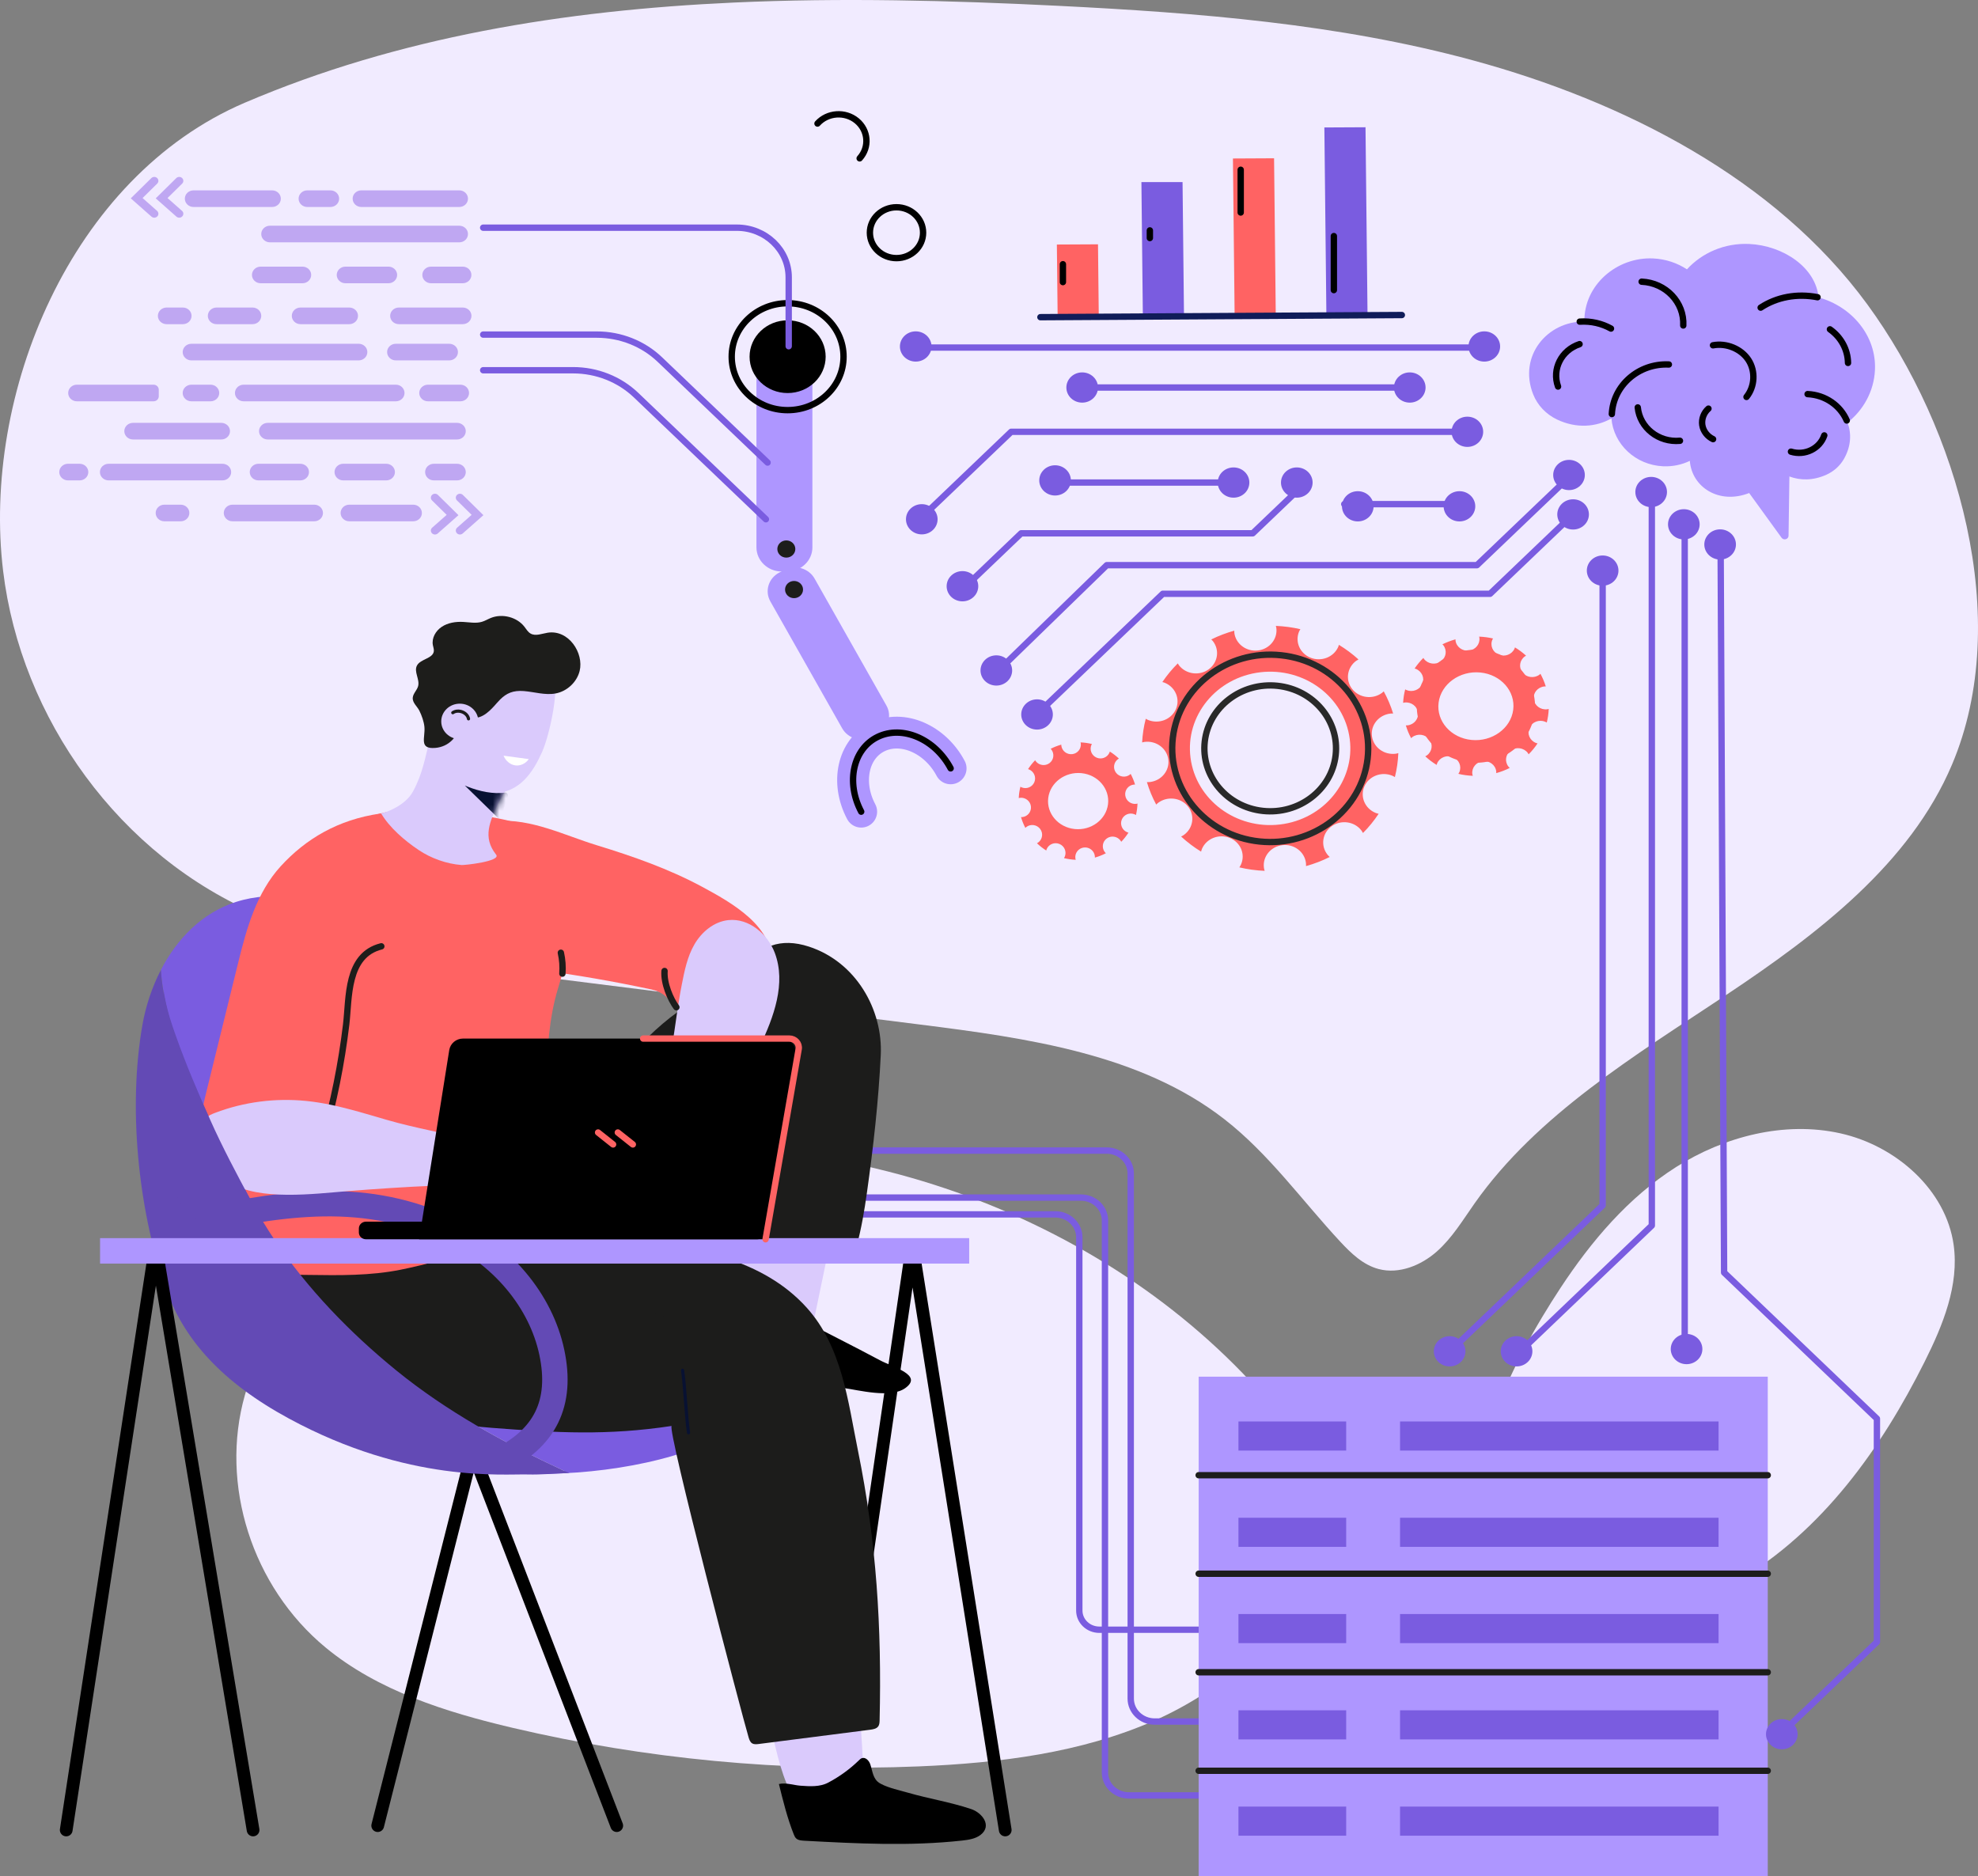 <svg width="311" height="295" viewBox="0 0 311 295" fill="none" xmlns="http://www.w3.org/2000/svg">
<rect x="0" y="0" width="311" height="295" fill="#808080" stroke="none"/>
<path d="M197.858 218.55C171.658 189.529 128.86 175.148 89.429 182.114C78.345 184.072 67.431 187.658 58.19 193.828C48.95 199.999 41.471 208.916 38.511 219.314C34.504 233.392 39.633 249.47 51.176 259.015C59.4 265.815 70.089 269.188 80.648 271.668C101.489 276.563 123.061 278.607 144.501 277.718C157.146 277.194 169.975 275.593 181.471 270.533C192.085 265.86 202.033 257.306 207.374 247.239C212.862 236.896 204.879 226.327 197.858 218.55Z" fill="#F1EBFF"/>
<path d="M245.354 202.495C250.178 195.171 256 188.262 263.545 183.479C271.09 178.695 280.554 176.22 289.37 178.19C298.185 180.16 305.957 187.122 307.167 195.7C308.062 202.048 305.486 208.348 302.594 214.125C295.801 227.698 286.547 240.716 273.148 248.608C262.488 254.887 239.888 261.356 233.79 246.281C228.188 232.428 237.868 213.865 245.354 202.495Z" fill="#F1EBFF"/>
<path d="M115.332 0.403C132.293 -0.374 149.419 0.069 166.294 0.91C188.28 2.006 210.407 3.733 231.583 9.487C255.371 15.951 279.124 28.087 293.589 47.843C307.844 67.312 316.593 97.359 306.911 120.219C300.324 135.771 285.83 146.828 271.426 156.417C257.023 166.006 241.689 175.254 231.874 189.165C230.013 191.802 228.34 194.619 225.896 196.779C223.452 198.938 219.989 200.369 216.78 199.527C214.32 198.882 212.423 197.044 210.728 195.221C204.715 188.753 199.559 181.465 192.546 175.995C179.359 165.711 161.532 163.207 144.658 161.083C125.644 158.69 106.631 156.294 87.616 153.905C72.607 152.018 54.873 149.787 40.978 143.966C18.722 134.641 3.287 112.87 0.493 89.792C-2.861 62.096 11.009 27.907 38.489 16.149C62.634 5.818 88.781 1.617 115.332 0.403Z" fill="#F1EBFF"/>
<path d="M191.04 282.284H177.504C175.422 282.284 173.733 280.67 173.733 278.678V191.894C173.733 189.903 172.045 188.288 169.962 188.288H116.289" stroke="#7A5CE0" stroke-miterlimit="10" stroke-linecap="round" stroke-linejoin="round"/>
<path d="M195.091 270.667H181.555C179.472 270.667 177.784 269.053 177.784 267.061V184.501C177.784 182.51 176.095 180.896 174.012 180.896H120.339" stroke="#7A5CE0" stroke-miterlimit="10" stroke-linecap="round" stroke-linejoin="round"/>
<path d="M190.672 256.232H172.848C171.109 256.232 169.699 254.884 169.699 253.222V194.533C169.699 192.542 168.011 190.928 165.928 190.928H100.087" stroke="#7A5CE0" stroke-miterlimit="10" stroke-linecap="round" stroke-linejoin="round"/>
<path d="M130.025 287.716L143.184 197.51C143.209 197.213 143.659 197.198 143.706 197.492L158.052 287.716" stroke="black" stroke-width="2" stroke-miterlimit="10" stroke-linecap="round" stroke-linejoin="round"/>
<path d="M59.387 287.032L74.291 228.18L96.97 287.032" stroke="black" stroke-width="2" stroke-miterlimit="10" stroke-linecap="round" stroke-linejoin="round"/>
<path d="M26.331 203.295C26.184 202.91 26.027 202.531 25.894 202.139C26.027 202.531 26.174 202.916 26.331 203.295Z" fill="#7A5CE0"/>
<path d="M31.005 171.648C32.734 175.53 34.659 179.325 36.555 183.133C38.564 187.167 40.61 191.133 43.148 194.895C48.375 202.646 54.987 209.506 62.322 215.475C70.226 221.906 79.313 226.881 88.616 231.209C88.692 231.245 88.77 231.278 88.847 231.313C86.916 231.384 84.983 231.395 83.057 231.335C79.203 231.216 75.375 230.76 71.579 230.104C74.954 230.946 78.373 231.576 81.952 231.688C87.819 231.869 93.737 231.46 99.499 230.381C105.216 229.309 110.975 227.574 115.852 224.452C118.061 223.038 120.083 221.307 121.63 219.231C122.462 218.115 123.137 216.913 123.659 215.652C123.624 215.516 123.602 215.377 123.563 215.242C120.745 205.413 111.764 204.132 103.722 199.767C95.238 195.163 87.978 188.488 82.911 180.513C78.21 173.117 75.449 164.828 71.692 156.998C68.186 149.692 63.634 145.924 55.606 143.24C49.65 141.249 43.071 139.884 37.092 141.809C31.761 143.525 27.82 147.609 25.294 152.497C25.718 159.11 28.356 165.7 31.005 171.648Z" fill="#7A5CE0"/>
<path d="M115.579 188.467C115.621 184.62 115.505 181.121 116.547 177.292C117.927 172.222 122.017 169.452 127.118 167.889C128.239 167.546 129.472 167.3 130.576 167.691C131.852 168.142 132.666 169.345 133.162 170.555C134.766 174.471 133.931 178.866 133.074 182.991C131.157 192.227 129.238 201.463 127.321 210.7C127.21 211.232 127.05 211.831 126.55 212.087C126.166 212.284 125.699 212.212 125.273 212.131C120.964 211.31 116.758 209.997 112.773 208.229C114.446 208.972 115.569 189.328 115.579 188.467Z" fill="#DACAFC"/>
<path d="M126.038 243.012C129.228 242.153 130.825 241.881 133.908 240.717C133.913 254.133 135.884 276.756 135.819 280.617C131.859 281.045 128.761 282.442 124.755 282.484C121.614 277.833 120.333 264.67 118.558 259.582C118.147 258.406 116.358 252.532 114.358 245.846C118.279 245.006 122.172 244.053 126.038 243.012Z" fill="#DACAFC"/>
<path d="M118.712 216.096C123.277 217.101 127.962 217.563 132.591 218.215C135.029 218.559 140.014 219.885 142.314 218.256C145.223 216.197 140.458 214.993 138.302 213.841C134.59 211.857 130.824 209.966 127.082 208.036C123.625 206.253 119.186 202.452 115.66 206.129C113.392 208.494 113.133 212.267 112.875 215.3C114.853 215.366 116.769 215.668 118.712 216.096Z" fill="black"/>
<path d="M44.869 200.362C46.98 193.99 56.535 192.53 62.433 192.982C74.706 193.923 87.016 194.21 99.222 195.165C109.165 195.942 119.987 197.998 126.823 205.577C132.411 211.77 133.312 220.294 134.894 228.056C137.823 242.428 138.642 255.904 138.301 270.466C138.293 270.808 138.277 271.175 138.065 271.45C137.787 271.81 137.271 271.897 136.808 271.956C130.972 272.703 125.135 273.45 119.299 274.197C118.953 274.241 118.576 274.279 118.277 274.107C117.95 273.919 117.817 273.535 117.71 273.184C116.799 270.187 104.761 224.321 105.61 224.192C95.532 225.72 87.562 225.277 77.39 224.496C70.202 223.944 62.888 222.757 56.616 219.354C50.554 216.063 42.427 207.734 44.869 200.362Z" fill="#1C1C1B"/>
<path d="M41.943 197.869C42.667 198.908 42.611 199.853 42.973 200.418C44.819 200.394 46.67 200.421 48.517 200.448C53.355 200.519 58.237 200.585 62.997 199.629C67.137 198.797 71.254 197.592 75.242 196.253C81.399 194.185 87.174 192.727 86.721 185.517C86.152 176.225 84.977 164.518 87.72 155.455C88.827 151.797 89.428 149.071 91.086 145.608C91.542 144.656 91.999 143.676 92.064 142.631C92.11 141.885 91.954 141.141 91.766 140.414C88.703 128.522 78.303 128.378 67.269 127.445C65.561 127.301 63.829 127.157 62.139 127.433C60.053 127.775 57.619 128.363 55.805 129.403C46.135 134.949 45.48 144.268 42.569 153.894C41.115 158.703 38.836 163.254 37.377 168.062C34.264 178.327 35.708 188.928 41.943 197.869Z" fill="#FF6363"/>
<path d="M138.534 280.479C139.72 281.113 141.496 281.492 142.768 281.859C146.056 282.805 149.464 283.34 152.707 284.433C154.408 285.007 156.032 287.04 154.182 288.481C153.376 289.109 152.287 289.268 151.254 289.382C143.026 290.291 134.707 289.849 126.437 289.405C125.987 289.381 125.493 289.339 125.173 289.036C124.992 288.863 124.893 288.629 124.801 288.4C123.795 285.881 123.103 283.066 122.468 280.492C123.577 280.233 124.75 280.675 125.864 280.756C127.309 280.861 128.89 280.97 130.207 280.276C131.987 279.338 133.623 278.151 135.047 276.764C135.18 276.635 135.316 276.501 135.491 276.433C136.067 276.21 136.631 276.805 136.826 277.37C137.206 278.469 137.226 279.7 138.314 280.356C138.386 280.398 138.459 280.439 138.534 280.479Z" fill="black"/>
<path d="M115.23 185.916C115.131 184.609 115.236 183.398 116.513 182.938C118.274 182.305 118.869 183.2 119.995 181.456C122.163 178.094 123.703 173.894 125.17 170.21C126.939 165.769 130.273 159.975 130.098 155.204C130.089 154.956 130.067 154.693 129.915 154.493C129.738 154.259 129.427 154.163 129.135 154.09C126.535 153.44 123.803 153.506 121.121 153.671C103.439 154.758 93.567 173.087 85.203 185.64C83.942 187.532 76.594 196.643 74.665 196.497C81.423 197.008 86.626 200.281 92.877 202.087C96.714 203.194 100.934 206.466 104.523 206.935C105.684 207.087 110.417 198.768 111.108 197.678C112.918 194.823 115.473 191.567 115.417 188.104C115.406 187.424 115.285 186.655 115.23 185.916Z" fill="#1C1C1B"/>
<path d="M136.307 187.509C135.907 190.351 135.448 193.089 134.704 195.866C134.64 196.108 134.569 196.359 134.393 196.544C134.112 196.837 133.647 196.88 133.232 196.857C132.355 196.81 131.506 196.566 130.644 196.408C125.276 195.425 116.349 198.876 112.218 194.092C111.388 193.131 111.124 191.843 110.95 190.608C109.688 181.685 112.671 172.966 112.544 164.001C112.476 159.212 114.337 156.323 116.882 152.416C119.324 148.667 122.76 147.394 127.164 148.823C134.585 151.23 138.83 158.747 138.482 165.892C138.131 173.1 137.32 180.33 136.307 187.509Z" fill="#1C1C1B"/>
<path d="M67.234 118.195C67.162 119.06 69.055 121.035 69.633 121.658C70.551 122.646 71.62 123.41 72.91 123.896C76.271 125.164 79.793 125.28 82.427 122.631C83.678 121.374 84.528 119.804 85.24 118.208C86.324 115.776 87.838 109.072 87.151 106.511C86.528 104.187 83.921 106.212 81.549 105.433C79.484 104.754 77.913 104.146 75.704 104.513C73.74 104.84 71.848 105.772 70.614 107.295C70.282 107.707 69.981 108.122 69.705 108.538C69.052 109.864 68.451 111.215 68.016 112.622C67.654 113.795 67.531 114.986 67.335 116.174C67.321 116.849 67.29 117.524 67.234 118.195Z" fill="#DACAFC"/>
<path d="M65.835 133.648C67.788 134.956 70.202 135.821 72.577 136.004C73.034 136.04 78.835 135.421 78.004 134.372C75.827 131.626 77.016 129.179 78.381 126.194C78.59 125.736 80.418 122.917 80.229 122.599C80.176 122.509 80.11 122.425 80.026 122.348C79.588 121.948 78.91 121.959 78.305 121.952C76.04 121.928 73.921 121.245 72.082 119.991C71.207 119.394 70.418 118.691 69.666 117.958C69.236 117.538 68.446 116.078 67.789 116.026C67.727 116.021 67.679 116.052 67.627 116.073C66.855 119.034 66.477 121.624 64.926 124.456C63.725 126.648 60.76 127.733 59.92 127.88C61.246 130.13 63.602 132.151 65.835 133.648Z" fill="#DACAFC"/>
<path d="M72.347 113.745C72.407 113.29 72.465 112.735 72.903 112.547C73.349 112.356 73.83 112.702 74.307 112.804C75.832 113.13 77.238 111.548 78.11 110.544C78.287 110.341 78.461 110.152 78.637 109.979C79.634 108.995 80.661 108.519 82.356 108.651C84.03 108.783 85.707 109.335 87.355 109.028C89.183 108.686 90.708 107.227 91.136 105.494C91.83 102.688 89.421 98.952 86.099 99.479C85.203 99.621 84.233 100.054 83.445 99.622C83.002 99.38 82.752 98.921 82.447 98.529C81.278 97.022 78.986 96.424 77.177 97.154C76.701 97.347 76.259 97.62 75.765 97.766C74.819 98.045 73.802 97.831 72.814 97.78C71.645 97.72 70.423 97.91 69.46 98.547C68.497 99.183 67.851 100.327 68.06 101.429C68.121 101.752 68.253 102.073 68.208 102.4C68.055 103.548 66.144 103.593 65.572 104.614C65.025 105.593 66.025 106.797 65.742 107.874C65.574 108.514 64.969 109.012 64.9 109.67C64.814 110.484 65.596 111.053 65.933 111.732C66.305 112.481 66.655 113.463 66.731 114.286C66.889 115.98 65.816 117.802 68.437 117.59C70.593 117.413 72.083 115.772 72.347 113.745Z" fill="#1D1D1B"/>
<path d="M105.471 157.474C106.505 158.66 107.352 159.881 110.329 159.694C114.109 159.455 117.787 157.62 119.946 154.608C120.546 153.771 121.04 152.839 121.182 151.834C122.041 145.782 114.915 141.86 110.368 139.411C105.155 136.605 99.517 134.632 93.835 132.893C88.794 131.351 83.528 128.672 78.101 129.087C77.96 129.098 77.813 129.123 77.671 129.158C77.73 129.83 77.766 130.503 77.771 131.176C80.251 134.905 81.792 139.327 82.793 143.627C83.441 146.407 84.886 149.614 84.592 152.482C90.594 153.271 96.562 154.304 102.471 155.579C104.01 155.91 104.782 156.684 105.471 157.474Z" fill="#FF6363"/>
<path d="M114.519 144.662C112.22 144.91 110.293 146.557 109.176 148.495C108.06 150.432 107.619 152.649 107.193 154.824C105.977 161.038 105.581 168.244 103.401 174.201C102.048 177.901 96.78 183.007 99.385 187.229C100.149 188.467 101.763 189.167 103.24 188.901C105.856 188.431 107.075 185.629 108.187 183.318C109.62 180.338 111.748 178.046 113.648 175.429C116.023 172.156 117.744 168.142 119.464 164.527C121.67 159.892 123.623 154.609 121.823 149.818C120.72 146.883 117.773 144.321 114.519 144.662Z" fill="#DACAFC"/>
<mask id="mask0_1449_1857" style="mask-type:luminance" maskUnits="userSpaceOnUse" x="53" y="116" width="33" height="34">
<path d="M85.378 139.649C85.399 139.552 85.407 139.453 85.42 139.355C84.748 137.046 81.289 137.084 79.345 136.113C78.952 135.916 78.618 135.671 78.327 135.394C78.289 135.357 78.25 135.321 78.213 135.283C77.603 134.65 77.231 133.846 77.086 132.937C76.495 129.219 78.503 125.866 80.229 122.599C80.175 122.509 80.109 122.425 80.024 122.348C79.587 121.948 78.909 121.959 78.304 121.952C76.04 121.928 73.92 121.245 72.08 119.991C71.205 119.394 70.416 118.691 69.665 117.958C69.235 117.538 68.445 116.078 67.788 116.026C67.725 116.021 67.677 116.052 67.626 116.073C66.853 119.034 66.79 121.803 64.924 124.455C64.219 125.459 63.385 126.351 62.394 127.006C61.875 127.482 61.243 127.83 60.373 127.971C60.153 128.007 59.928 128.024 59.7 128.029C59.608 128.042 59.522 128.065 59.428 128.074C59.318 128.084 59.23 128.058 59.151 128.02C57.749 127.962 56.302 127.645 55.223 128.432C54.715 128.803 54.399 129.363 54.151 129.927C52.323 134.084 53.608 139.498 55.918 143.239C57.678 146.088 60.769 148.724 64.131 149.619C67.332 150.472 70.672 149.752 73.717 148.693C75.052 148.229 76.322 147.768 77.541 147.232C81.208 145.622 84.373 143.827 85.333 139.851C85.348 139.784 85.364 139.717 85.378 139.649Z" fill="white"/>
</mask>
<g mask="url(#mask0_1449_1857)">
<path d="M73.213 123.556C73.3 123.602 73.403 123.642 73.512 123.681C75.421 124.43 77.52 124.891 79.531 124.61C80.034 124.816 79.868 125.209 79.614 125.92C79.259 126.916 78.938 127.925 78.654 128.942C76.798 127.13 74.943 125.316 73.087 123.504C73.129 123.522 73.171 123.54 73.213 123.556Z" fill="#081132"/>
</g>
<path d="M44.144 136.185C40.344 140.339 38.784 145.938 37.493 151.183C35.824 157.962 34.154 164.741 32.484 171.52C32.092 173.111 31.698 174.715 31.65 176.35C31.573 178.973 32.36 182.31 33.003 184.835C33.83 188.077 35.858 187.877 38.879 187.591C43.655 187.137 50.154 185.756 53.379 182.031C54.912 180.261 55.405 177.895 55.846 175.636C56.453 172.53 57.06 169.424 57.668 166.318C60.149 153.626 62.63 140.535 59.822 127.905C53.133 128.856 48.051 131.916 44.144 136.185Z" fill="#FF6363"/>
<path d="M59.955 148.786C54.433 150.161 54.928 156.916 54.427 161.083C53.688 167.237 52.461 173.339 50.757 179.315" stroke="#1D1D1B" stroke-miterlimit="10" stroke-linecap="round" stroke-linejoin="round"/>
<path d="M118.609 163.644C116.497 172.352 111.66 185.577 111.569 194.516" stroke="#081132" stroke-width="0.5" stroke-miterlimit="10" stroke-linecap="round" stroke-linejoin="round"/>
<path d="M79.173 118.812C79.503 119.631 80.23 120.23 81.023 120.337C81.816 120.444 82.648 120.056 83.141 119.348" fill="white"/>
<path d="M28.037 192.625C43.328 189.307 56.288 186.882 70.05 193.072C79.013 197.103 85.061 204.61 86.758 212.6C88.455 220.59 85.726 226.187 78.361 229.707" stroke="#634AB5" stroke-width="4" stroke-miterlimit="10" stroke-linecap="round" stroke-linejoin="round"/>
<path d="M108.252 225.258C107.834 222.229 107.741 218.475 107.323 215.445" stroke="#081132" stroke-width="0.5" stroke-miterlimit="10" stroke-linecap="round" stroke-linejoin="round"/>
<path d="M111.785 197.447C101.941 196.016 95.607 197.27 82.933 197.27" stroke="#081132" stroke-width="0.5" stroke-miterlimit="10" stroke-linecap="round" stroke-linejoin="round"/>
<path d="M69.377 113.421C69.377 114.961 70.683 116.209 72.294 116.209C73.905 116.209 75.21 114.961 75.21 113.421C75.21 111.881 73.904 110.633 72.294 110.633C70.683 110.633 69.377 111.881 69.377 113.421Z" fill="#DACAFC"/>
<path d="M89.531 231.585C89.455 231.549 88.693 231.246 88.617 231.21C79.314 226.882 70.227 221.907 62.323 215.476C54.988 209.507 48.376 202.647 43.148 194.896C40.611 191.133 38.565 187.168 36.556 183.134C34.659 179.325 32.734 175.53 31.006 171.649C28.357 165.701 25.718 159.11 25.295 152.498C23.882 155.23 22.906 158.21 22.387 161.175C20.144 174.01 21.678 189.731 25.894 202.14C26.027 202.532 26.184 202.911 26.331 203.296C29.142 210.681 34.812 217.275 45.423 223.027C64.245 233.229 79.171 231.702 83.025 231.821C84.953 231.879 87.6 231.655 89.531 231.585Z" fill="#634AB5"/>
<path d="M52.074 173.715C55.035 174.334 57.941 175.239 60.847 176.079C65.463 177.414 70.139 178.184 74.827 179.377C76.16 179.716 77.512 180.047 78.891 180.059C81.26 180.081 83.549 179.164 85.919 179.114C89.088 179.048 92.184 180.739 93.906 183.255C96.806 187.492 91.999 186.357 88.974 186.315C86.616 186.282 84.257 186.249 81.898 186.216C72.624 186.087 63.855 186.537 54.552 187.284C49.499 187.69 40.688 188.823 36.192 185.956C34.008 184.563 30.407 177.784 32.412 175.756C32.788 175.377 33.307 175.163 33.815 174.97C38.364 173.239 43.289 172.608 48.176 173.099C49.489 173.231 50.787 173.447 52.074 173.715Z" fill="#DACAFC"/>
<path d="M24.485 172.594C24.641 174.402 24.95 176.211 25.251 177.965C25.636 180.203 26.023 182.444 26.6 184.645C27.105 186.573 27.783 188.516 29.099 190.054C31.261 192.582 35.194 193.563 38.415 192.546C40.952 191.745 40.602 190.882 39.521 188.871C37.279 184.703 34.95 180.341 33.024 176.005C31.072 171.61 29.276 167.45 27.676 162.931C27.339 161.977 27.001 161.023 26.709 160.056C26.275 158.615 25.942 157.145 25.714 155.66C25.917 156.98 25.498 158.657 25.361 159.984C25.206 161.494 25.018 163.002 24.797 164.505C24.401 167.187 24.25 169.877 24.485 172.594Z" fill="#634AB5"/>
<path d="M10.412 287.716L24.206 197.51C24.232 197.213 24.704 197.198 24.753 197.492L39.792 287.716" stroke="black" stroke-width="2" stroke-miterlimit="10" stroke-linecap="round" stroke-linejoin="round"/>
<path d="M152.385 194.664H15.733V198.668H152.385V194.664Z" fill="#AE96FF"/>
<path d="M73.664 113.018C73.49 112.013 72.051 111.452 71.191 112.053" stroke="#1C1C1B" stroke-width="0.5" stroke-miterlimit="10" stroke-linecap="round" stroke-linejoin="round"/>
<path d="M119.052 194.844H57.546C56.927 194.844 56.425 194.366 56.425 193.777V193.14C56.425 192.551 56.927 192.073 57.546 192.073H119.052C119.671 192.073 120.173 192.551 120.173 193.14V193.777C120.173 194.367 119.671 194.844 119.052 194.844Z" fill="black"/>
<path d="M120.372 194.844H65.897L70.637 165.092C70.802 164.059 71.724 163.288 72.796 163.288H122.954C124.248 163.288 125.223 164.397 125.024 165.645L120.372 194.844Z" fill="black"/>
<path d="M97.14 178.055L99.503 179.933" stroke="#FF6363" stroke-miterlimit="10" stroke-linecap="round" stroke-linejoin="round"/>
<path d="M94.035 178.055L96.397 179.933" stroke="#FF6363" stroke-miterlimit="10" stroke-linecap="round" stroke-linejoin="round"/>
<path d="M104.486 152.662C104.338 154.608 105.425 157.127 106.346 158.36" stroke="#1D1D1B" stroke-miterlimit="10" stroke-linecap="round" stroke-linejoin="round"/>
<path d="M228.846 100.519C228.127 100.719 227.439 100.982 226.791 101.302C226.837 101.348 226.885 101.389 226.926 101.441C227.556 102.238 227.39 103.371 226.556 103.973C225.723 104.574 224.537 104.416 223.908 103.619C223.864 103.563 223.832 103.502 223.795 103.442C223.281 103.954 222.82 104.512 222.418 105.108C222.486 105.128 222.554 105.141 222.62 105.168C223.582 105.557 224.031 106.618 223.625 107.537C223.217 108.457 222.108 108.886 221.147 108.498C221.071 108.467 221.005 108.426 220.937 108.387C220.758 109.072 220.648 109.781 220.612 110.505C220.689 110.486 220.763 110.464 220.843 110.454C221.88 110.332 222.823 111.035 222.952 112.026C223.08 113.017 222.344 113.92 221.308 114.042C221.217 114.053 221.128 114.05 221.039 114.048C221.248 114.751 221.528 115.423 221.87 116.057C221.932 115.997 221.994 115.935 222.067 115.883C222.9 115.281 224.086 115.439 224.715 116.236C225.345 117.032 225.179 118.166 224.345 118.768C224.266 118.825 224.181 118.869 224.096 118.913C224.643 119.417 225.24 119.87 225.88 120.262C225.903 120.174 225.927 120.085 225.965 119.999C226.373 119.079 227.482 118.65 228.443 119.039C229.405 119.428 229.854 120.488 229.448 121.408C229.406 121.501 229.353 121.585 229.299 121.667C230.031 121.841 230.788 121.946 231.561 121.978C231.534 121.887 231.507 121.795 231.495 121.699C231.367 120.708 232.103 119.806 233.139 119.683C234.175 119.56 235.119 120.264 235.248 121.255C235.261 121.356 235.259 121.455 235.255 121.553C235.998 121.348 236.707 121.073 237.375 120.738C237.304 120.672 237.234 120.606 237.173 120.528C236.543 119.732 236.709 118.598 237.542 117.997C238.375 117.395 239.561 117.553 240.191 118.35C240.253 118.428 240.3 118.511 240.347 118.595C240.871 118.069 241.34 117.495 241.746 116.881C241.656 116.858 241.566 116.837 241.478 116.802C240.516 116.412 240.067 115.352 240.474 114.432C240.881 113.513 241.99 113.084 242.952 113.472C243.039 113.508 243.118 113.554 243.197 113.601C243.372 112.908 243.476 112.193 243.506 111.462C243.424 111.482 243.343 111.506 243.256 111.516C242.22 111.638 241.276 110.935 241.148 109.944C241.02 108.953 241.756 108.05 242.792 107.928C242.876 107.918 242.959 107.921 243.042 107.922C242.827 107.227 242.545 106.564 242.2 105.938C242.145 105.989 242.095 106.042 242.032 106.087C241.199 106.689 240.013 106.531 239.384 105.734C238.754 104.938 238.92 103.804 239.753 103.202C239.814 103.158 239.881 103.126 239.945 103.09C239.407 102.602 238.82 102.164 238.194 101.784C238.174 101.847 238.161 101.91 238.133 101.972C237.726 102.891 236.616 103.321 235.655 102.931C234.693 102.543 234.244 101.482 234.65 100.562C234.678 100.499 234.717 100.445 234.751 100.386C234.042 100.222 233.309 100.122 232.561 100.091C232.575 100.151 232.595 100.208 232.603 100.271C232.731 101.261 231.995 102.163 230.959 102.287C229.923 102.409 228.979 101.705 228.851 100.715C228.842 100.65 228.847 100.585 228.846 100.519ZM231.102 103.726C235.325 103.226 239.173 106.095 239.695 110.132C240.218 114.17 237.218 117.848 232.995 118.347C228.772 118.847 224.925 115.979 224.402 111.942C223.879 107.904 226.879 104.226 231.102 103.726Z" fill="#FF6363"/>
<path d="M231.021 119.867C236.114 120.413 240.722 116.894 241.293 112.025C241.864 107.155 238.184 102.75 233.091 102.204C227.997 101.659 223.389 105.176 222.819 110.046C222.247 114.916 225.928 119.322 231.021 119.867ZM226.191 110.47C226.569 107.546 229.508 105.421 232.742 105.733C235.976 106.045 238.3 108.678 237.921 111.602C237.542 114.526 234.604 116.651 231.37 116.339C228.136 116.026 225.812 113.393 226.191 110.47Z" fill="#FF6363"/>
<path d="M166.867 117.072C166.281 117.239 165.721 117.459 165.193 117.728C165.23 117.767 165.27 117.802 165.303 117.846C165.819 118.52 165.687 119.476 165.009 119.981C164.331 120.487 163.363 120.35 162.848 119.677C162.812 119.629 162.785 119.578 162.756 119.527C162.338 119.958 161.963 120.427 161.637 120.929C161.692 120.945 161.748 120.957 161.802 120.98C162.587 121.311 162.956 122.207 162.627 122.982C162.298 123.757 161.394 124.116 160.608 123.786C160.546 123.76 160.492 123.725 160.436 123.692C160.292 124.271 160.204 124.868 160.176 125.478C160.238 125.462 160.299 125.443 160.364 125.436C161.209 125.335 161.981 125.931 162.088 126.767C162.195 127.603 161.598 128.363 160.753 128.464C160.678 128.473 160.606 128.47 160.534 128.468C160.706 129.063 160.937 129.63 161.217 130.165C161.267 130.114 161.317 130.063 161.377 130.018C162.055 129.512 163.023 129.649 163.538 130.322C164.053 130.996 163.921 131.952 163.243 132.457C163.178 132.505 163.109 132.542 163.04 132.579C163.488 133.006 163.976 133.389 164.499 133.721C164.518 133.647 164.537 133.572 164.567 133.5C164.897 132.725 165.801 132.365 166.586 132.696C167.371 133.026 167.74 133.922 167.411 134.697C167.378 134.775 167.334 134.847 167.29 134.916C167.888 135.064 168.505 135.155 169.136 135.183C169.113 135.106 169.092 135.029 169.081 134.947C168.973 134.111 169.572 133.351 170.417 133.25C171.262 133.149 172.034 133.745 172.141 134.582C172.152 134.667 172.15 134.751 172.148 134.834C172.753 134.662 173.331 134.432 173.875 134.151C173.817 134.096 173.759 134.039 173.709 133.973C173.194 133.3 173.326 132.344 174.004 131.838C174.682 131.333 175.65 131.469 176.165 132.142C176.216 132.208 176.255 132.279 176.293 132.35C176.72 131.907 177.1 131.424 177.43 130.907C177.356 130.888 177.283 130.87 177.211 130.839C176.425 130.508 176.056 129.612 176.386 128.838C176.715 128.063 177.619 127.703 178.405 128.033C178.476 128.064 178.541 128.103 178.605 128.143C178.745 127.559 178.829 126.955 178.851 126.338C178.784 126.355 178.719 126.375 178.648 126.383C177.803 126.485 177.031 125.888 176.924 125.052C176.817 124.215 177.415 123.456 178.26 123.355C178.329 123.346 178.396 123.35 178.464 123.35C178.287 122.764 178.055 122.204 177.773 121.675C177.728 121.718 177.686 121.762 177.636 121.8C176.958 122.306 175.99 122.169 175.475 121.496C174.959 120.822 175.092 119.866 175.77 119.361C175.82 119.324 175.873 119.297 175.926 119.267C175.486 118.854 175.006 118.483 174.494 118.161C174.478 118.214 174.467 118.267 174.445 118.319C174.115 119.094 173.211 119.453 172.426 119.123C171.641 118.792 171.272 117.897 171.601 117.122C171.624 117.069 171.656 117.023 171.683 116.974C171.103 116.833 170.506 116.748 169.895 116.72C169.907 116.77 169.924 116.819 169.931 116.871C170.038 117.708 169.44 118.467 168.595 118.568C167.75 118.669 166.978 118.073 166.871 117.237C166.864 117.183 166.868 117.128 166.867 117.072ZM168.716 119.784C172.159 119.372 175.304 121.801 175.742 125.209C176.178 128.617 173.742 131.713 170.298 132.124C166.855 132.536 163.71 130.107 163.273 126.699C162.836 123.292 165.273 120.195 168.716 119.784Z" fill="#FF6363"/>
<path d="M168.791 132.501C172.445 132.916 175.74 130.316 176.139 126.705C176.537 123.095 173.888 119.819 170.235 119.404C166.581 118.989 163.285 121.588 162.887 125.199C162.489 128.809 165.137 132.085 168.791 132.501ZM164.813 125.469C165.109 123.047 167.457 121.293 170.049 121.559C172.641 121.826 174.509 124.012 174.213 126.435C173.917 128.857 171.569 130.611 168.977 130.344C166.385 130.079 164.517 127.891 164.813 125.469Z" fill="#FF6363"/>
<path d="M194.065 99.156C192.8 99.507 191.59 99.97 190.449 100.535C190.529 100.616 190.615 100.69 190.687 100.78C191.795 102.183 191.504 104.177 190.037 105.236C188.571 106.294 186.484 106.016 185.378 104.614C185.3 104.515 185.245 104.408 185.18 104.303C184.276 105.204 183.464 106.185 182.757 107.234C182.876 107.268 182.996 107.292 183.112 107.34C184.804 108.024 185.596 109.891 184.879 111.509C184.163 113.126 182.211 113.883 180.519 113.198C180.386 113.144 180.27 113.071 180.148 113.004C179.834 114.21 179.64 115.456 179.577 116.729C179.711 116.696 179.842 116.658 179.983 116.641C181.807 116.425 183.468 117.663 183.693 119.407C183.919 121.15 182.623 122.738 180.8 122.954C180.64 122.973 180.484 122.967 180.327 122.964C180.696 124.202 181.188 125.384 181.79 126.499C181.9 126.392 182.008 126.285 182.136 126.192C183.602 125.133 185.689 125.411 186.796 126.813C187.903 128.215 187.612 130.21 186.146 131.269C186.006 131.369 185.857 131.447 185.707 131.523C186.67 132.41 187.721 133.207 188.846 133.896C188.887 133.741 188.929 133.585 188.996 133.433C189.712 131.816 191.665 131.059 193.357 131.745C195.049 132.429 195.84 134.296 195.124 135.914C195.051 136.077 194.959 136.226 194.862 136.371C196.151 136.677 197.482 136.863 198.843 136.917C198.794 136.757 198.748 136.596 198.726 136.426C198.5 134.683 199.795 133.095 201.619 132.88C203.443 132.664 205.104 133.902 205.329 135.645C205.352 135.824 205.349 135.998 205.342 136.171C206.651 135.809 207.898 135.326 209.073 134.736C208.948 134.621 208.824 134.504 208.716 134.368C207.609 132.966 207.9 130.971 209.366 129.913C210.832 128.854 212.919 129.132 214.026 130.534C214.134 130.672 214.218 130.819 214.301 130.966C215.223 130.041 216.048 129.029 216.763 127.948C216.605 127.909 216.446 127.871 216.291 127.808C214.599 127.124 213.808 125.257 214.524 123.639C215.24 122.022 217.192 121.265 218.884 121.95C219.039 122.012 219.177 122.095 219.316 122.176C219.623 120.957 219.808 119.697 219.859 118.411C219.715 118.448 219.573 118.489 219.42 118.507C217.597 118.723 215.936 117.484 215.71 115.741C215.484 113.998 216.78 112.41 218.603 112.193C218.752 112.176 218.897 112.182 219.043 112.184C218.666 110.961 218.168 109.794 217.563 108.694C217.467 108.782 217.377 108.876 217.267 108.955C215.801 110.014 213.715 109.735 212.607 108.333C211.5 106.931 211.791 104.937 213.257 103.878C213.365 103.801 213.482 103.745 213.595 103.682C212.648 102.822 211.615 102.052 210.513 101.383C210.478 101.494 210.454 101.605 210.406 101.713C209.69 103.331 207.738 104.087 206.045 103.402C204.354 102.717 203.562 100.851 204.279 99.233C204.328 99.123 204.395 99.026 204.456 98.923C203.206 98.634 201.918 98.459 200.602 98.404C200.627 98.51 200.663 98.611 200.677 98.72C200.903 100.464 199.608 102.052 197.784 102.268C195.96 102.484 194.299 101.245 194.073 99.502C194.059 99.385 194.068 99.271 194.065 99.156ZM198.152 105.697C205.065 104.879 211.362 109.573 212.217 116.181C213.073 122.79 208.163 128.811 201.251 129.629C194.338 130.447 188.041 125.753 187.185 119.144C186.329 112.535 191.24 106.515 198.152 105.697Z" fill="#FF6363"/>
<path d="M197.998 132.298C206.441 133.203 214.078 127.37 215.024 119.299C215.969 111.228 209.871 103.926 201.428 103.022C192.986 102.118 185.347 107.949 184.402 116.02C183.456 124.091 189.555 131.394 197.998 132.298ZM189.428 116.558C190.063 111.136 195.194 107.219 200.866 107.826C206.538 108.434 210.635 113.339 210 118.762C209.364 124.184 204.233 128.102 198.561 127.494C192.889 126.887 188.792 121.98 189.428 116.558Z" stroke="#292929" stroke-miterlimit="10" stroke-linecap="round" stroke-linejoin="round"/>
<path d="M128.534 19.423C130.115 17.673 132.881 17.479 134.712 18.991C136.542 20.503 136.745 23.147 135.164 24.897" stroke="black" stroke-miterlimit="10" stroke-linecap="round" stroke-linejoin="round"/>
<path d="M140.954 40.583C143.264 40.583 145.137 38.793 145.137 36.584C145.137 34.376 143.264 32.586 140.954 32.586C138.644 32.586 136.772 34.376 136.772 36.584C136.772 38.793 138.644 40.583 140.954 40.583Z" stroke="black" stroke-miterlimit="10" stroke-linecap="round" stroke-linejoin="round"/>
<path d="M249.114 50.559C249.025 44.812 254.222 40.371 259.916 40.632C261.896 40.722 263.713 41.35 265.237 42.346C267.609 39.754 271.149 38.181 275.027 38.358C280.349 38.602 285.499 42.042 285.929 46.761C291.14 48.183 295.067 52.8 294.797 58.199C294.63 61.534 292.982 64.466 290.49 66.442C291.121 68.154 291.06 70.166 289.912 72.171C289.296 73.245 288.324 74.115 287.165 74.637C285.042 75.593 283.038 75.545 281.348 74.914L281.213 84.231C281.205 84.79 280.452 85.01 280.118 84.55L275.021 77.516C270.27 79.375 266.007 76.587 265.69 72.461C264.427 73.062 262.997 73.378 261.488 73.31C257.132 73.111 253.699 69.832 253.364 65.781C250.983 67.137 247.876 67.424 244.791 65.947C243.081 65.129 241.738 63.711 241.061 62.001C238.673 55.964 243.303 50.475 249.114 50.559Z" fill="#AE96FF"/>
<path d="M284.205 61.963C287.015 62.092 289.359 63.781 290.364 66.113" stroke="black" stroke-miterlimit="10" stroke-linecap="round" stroke-linejoin="round"/>
<path d="M253.429 65.098C253.654 60.579 257.669 57.091 262.396 57.306" stroke="black" stroke-miterlimit="10" stroke-linecap="round" stroke-linejoin="round"/>
<path d="M248.383 50.568C250.19 50.453 251.875 50.867 253.295 51.658" stroke="black" stroke-miterlimit="10" stroke-linecap="round" stroke-linejoin="round"/>
<path d="M258.114 44.288C261.911 44.462 264.841 47.545 264.66 51.174" stroke="black" stroke-miterlimit="10" stroke-linecap="round" stroke-linejoin="round"/>
<path d="M264.141 69.301C260.793 69.605 257.821 67.256 257.503 64.054" stroke="black" stroke-miterlimit="10" stroke-linecap="round" stroke-linejoin="round"/>
<path d="M244.972 60.774C243.98 58.04 245.494 55.055 248.355 54.106" stroke="black" stroke-miterlimit="10" stroke-linecap="round" stroke-linejoin="round"/>
<path d="M286.832 68.455C286.123 70.544 283.778 71.689 281.592 71.012" stroke="black" stroke-miterlimit="10" stroke-linecap="round" stroke-linejoin="round"/>
<path d="M276.826 48.368C279.351 46.707 282.529 46.1 285.77 46.73" stroke="black" stroke-miterlimit="10" stroke-linecap="round" stroke-linejoin="round"/>
<path d="M287.718 51.777C289.413 52.977 290.524 54.891 290.562 57.062" stroke="black" stroke-miterlimit="10" stroke-linecap="round" stroke-linejoin="round"/>
<path d="M269.332 54.29C271.446 53.885 273.774 54.849 274.912 56.602C276.049 58.354 275.92 60.777 274.601 62.409" stroke="black" stroke-miterlimit="10" stroke-linecap="round" stroke-linejoin="round"/>
<path d="M268.62 64.244C267.883 64.885 267.507 65.886 267.649 66.829C267.792 67.773 268.45 68.63 269.348 69.045" stroke="black" stroke-miterlimit="10" stroke-linecap="round" stroke-linejoin="round"/>
<path d="M214.698 20.007L215.016 49.52L208.548 49.554L208.23 20.04L214.698 20.007Z" fill="#7A5CE0"/>
<path d="M200.322 24.886L200.588 49.594L194.12 49.628L193.854 24.919L200.322 24.886Z" fill="#FF6363"/>
<path d="M179.464 28.631L179.691 49.702L186.159 49.668L185.932 28.631H179.464Z" fill="#7A5CE0"/>
<path d="M172.638 38.413L172.76 49.738L166.292 49.771L166.17 38.446L172.638 38.413Z" fill="#FF6363"/>
<path d="M220.411 49.53L163.582 49.867" stroke="#101C59" stroke-miterlimit="10" stroke-linecap="round" stroke-linejoin="round"/>
<path d="M195.075 26.688V33.412" stroke="black" stroke-miterlimit="10" stroke-linecap="round" stroke-linejoin="round"/>
<path d="M209.722 37.117V45.611" stroke="black" stroke-miterlimit="10" stroke-linecap="round" stroke-linejoin="round"/>
<path d="M167.12 41.542V44.352" stroke="black" stroke-miterlimit="10" stroke-linecap="round" stroke-linejoin="round"/>
<path d="M180.792 36.223C180.792 36.624 180.792 37.025 180.792 37.427" stroke="black" stroke-miterlimit="10" stroke-linecap="round" stroke-linejoin="round"/>
<path d="M88.424 153.079C88.507 151.98 88.425 150.87 88.183 149.793" stroke="#1D1D1B" stroke-miterlimit="10" stroke-linecap="round" stroke-linejoin="round"/>
<path d="M246.874 74.85L232.222 88.858H174.018L155.942 106.431" stroke="#7A5CE0" stroke-miterlimit="10" stroke-linecap="round" stroke-linejoin="round"/>
<path d="M247.338 80.877L234.284 93.357H182.829L162.904 112.406" stroke="#7A5CE0" stroke-miterlimit="10" stroke-linecap="round" stroke-linejoin="round"/>
<path d="M233.376 54.644H143.979" stroke="#7A5CE0" stroke-miterlimit="10" stroke-linecap="round" stroke-linejoin="round"/>
<path d="M230.712 67.888H158.992L143.881 82.334" stroke="#7A5CE0" stroke-miterlimit="10" stroke-linecap="round" stroke-linejoin="round"/>
<path d="M204.961 76.208L196.968 83.848H160.561L150.349 93.612" stroke="#7A5CE0" stroke-miterlimit="10" stroke-linecap="round" stroke-linejoin="round"/>
<path d="M164.468 75.868H193.949" stroke="#7A5CE0" stroke-miterlimit="10" stroke-linecap="round" stroke-linejoin="round"/>
<path d="M221.655 60.927H170.151" stroke="#7A5CE0" stroke-miterlimit="10" stroke-linecap="round" stroke-linejoin="round"/>
<path d="M211.354 79.264H230.18" stroke="#7A5CE0" stroke-miterlimit="10" stroke-linecap="round" stroke-linejoin="round"/>
<path d="M235.863 54.474C235.863 55.787 234.749 56.851 233.376 56.851C232.002 56.851 230.889 55.787 230.889 54.474C230.889 53.162 232.002 52.098 233.376 52.098C234.749 52.098 235.863 53.162 235.863 54.474Z" fill="#7A5CE0"/>
<path d="M146.466 54.474C146.466 55.787 145.353 56.851 143.979 56.851C142.606 56.851 141.493 55.787 141.493 54.474C141.493 53.162 142.606 52.098 143.979 52.098C145.353 52.098 146.466 53.162 146.466 54.474Z" fill="#7A5CE0"/>
<path d="M229.47 81.98C230.843 81.98 231.956 80.916 231.956 79.603C231.956 78.291 230.843 77.227 229.47 77.227C228.096 77.227 226.983 78.291 226.983 79.603C226.983 80.916 228.096 81.98 229.47 81.98Z" fill="#7A5CE0"/>
<path d="M193.949 78.245C195.323 78.245 196.436 77.181 196.436 75.868C196.436 74.555 195.323 73.491 193.949 73.491C192.576 73.491 191.462 74.555 191.462 75.868C191.462 77.181 192.576 78.245 193.949 78.245Z" fill="#7A5CE0"/>
<path d="M206.381 75.868C206.381 77.181 205.268 78.245 203.894 78.245C202.521 78.245 201.408 77.181 201.408 75.868C201.408 74.555 202.521 73.491 203.894 73.491C205.268 73.491 206.381 74.555 206.381 75.868Z" fill="#7A5CE0"/>
<path d="M165.889 77.906C167.262 77.906 168.375 76.842 168.375 75.529C168.375 74.216 167.262 73.152 165.889 73.152C164.515 73.152 163.402 74.216 163.402 75.529C163.402 76.842 164.515 77.906 165.889 77.906Z" fill="#7A5CE0"/>
<path d="M159.14 105.412C159.14 106.725 158.026 107.789 156.653 107.789C155.279 107.789 154.166 106.725 154.166 105.412C154.166 104.099 155.279 103.035 156.653 103.035C158.026 103.034 159.14 104.099 159.14 105.412Z" fill="#7A5CE0"/>
<path d="M163.054 114.707C164.427 114.707 165.54 113.643 165.54 112.33C165.54 111.017 164.427 109.953 163.054 109.953C161.681 109.953 160.568 111.017 160.568 112.33C160.568 113.643 161.681 114.707 163.054 114.707Z" fill="#7A5CE0"/>
<path d="M151.326 94.546C152.699 94.546 153.812 93.482 153.812 92.169C153.812 90.856 152.699 89.792 151.326 89.792C149.952 89.792 148.839 90.856 148.839 92.169C148.839 93.482 149.952 94.546 151.326 94.546Z" fill="#7A5CE0"/>
<path d="M213.485 81.98C214.858 81.98 215.972 80.916 215.972 79.603C215.972 78.291 214.858 77.227 213.485 77.227C212.111 77.227 210.998 78.291 210.998 79.603C210.998 80.916 212.111 81.98 213.485 81.98Z" fill="#7A5CE0"/>
<path d="M233.199 67.888C233.199 69.2 232.086 70.264 230.712 70.264C229.339 70.264 228.226 69.2 228.226 67.888C228.226 66.575 229.339 65.511 230.712 65.511C232.086 65.511 233.199 66.575 233.199 67.888Z" fill="#7A5CE0"/>
<path d="M249.824 80.877C249.824 82.189 248.71 83.254 247.337 83.254C245.964 83.254 244.85 82.189 244.85 80.877C244.85 79.564 245.963 78.5 247.337 78.5C248.71 78.5 249.824 79.564 249.824 80.877Z" fill="#7A5CE0"/>
<path d="M249.182 74.68C249.182 75.992 248.069 77.056 246.696 77.056C245.323 77.056 244.209 75.992 244.209 74.68C244.209 73.367 245.322 72.303 246.696 72.303C248.069 72.302 249.182 73.366 249.182 74.68Z" fill="#7A5CE0"/>
<path d="M221.655 63.303C223.028 63.303 224.141 62.238 224.141 60.926C224.141 59.613 223.028 58.549 221.655 58.549C220.281 58.549 219.168 59.613 219.168 60.926C219.168 62.238 220.281 63.303 221.655 63.303Z" fill="#7A5CE0"/>
<path d="M170.15 63.303C171.524 63.303 172.637 62.238 172.637 60.926C172.637 59.613 171.524 58.549 170.15 58.549C168.777 58.549 167.664 59.613 167.664 60.926C167.664 62.238 168.777 63.303 170.15 63.303Z" fill="#7A5CE0"/>
<path d="M144.932 84.018C146.305 84.018 147.418 82.954 147.418 81.641C147.418 80.329 146.305 79.265 144.932 79.265C143.558 79.265 142.445 80.329 142.445 81.641C142.445 82.954 143.558 84.018 144.932 84.018Z" fill="#7A5CE0"/>
<path d="M28.724 55.355C28.724 56.077 29.336 56.662 30.091 56.662H56.392C57.148 56.662 57.759 56.077 57.759 55.355C57.759 54.633 57.148 54.048 56.392 54.048H30.091C29.336 54.048 28.724 54.633 28.724 55.355Z" fill="#BFA7F2"/>
<path d="M70.636 54.048H62.231C61.475 54.048 60.864 54.633 60.864 55.355C60.864 56.077 61.475 56.662 62.231 56.662H70.636C71.392 56.662 72.003 56.077 72.003 55.355C72.003 54.633 71.391 54.048 70.636 54.048Z" fill="#BFA7F2"/>
<path d="M62.235 60.481H38.308C37.553 60.481 36.941 61.067 36.941 61.788C36.941 62.51 37.553 63.095 38.308 63.095H62.236C62.991 63.095 63.603 62.51 63.603 61.788C63.602 61.066 62.991 60.481 62.235 60.481Z" fill="#BFA7F2"/>
<path d="M65.919 61.788C65.919 62.51 66.531 63.095 67.286 63.095H72.381C73.136 63.095 73.748 62.51 73.748 61.788C73.748 61.067 73.136 60.481 72.381 60.481H67.286C66.531 60.482 65.919 61.067 65.919 61.788Z" fill="#BFA7F2"/>
<path d="M33.103 60.481H30.091C29.336 60.481 28.724 61.067 28.724 61.788C28.724 62.51 29.336 63.095 30.091 63.095H33.103C33.858 63.095 34.47 62.51 34.47 61.788C34.469 61.066 33.857 60.481 33.103 60.481Z" fill="#BFA7F2"/>
<path d="M24.142 60.481H12.087C11.332 60.481 10.72 61.067 10.72 61.788C10.72 62.51 11.332 63.095 12.087 63.095H24.142C24.596 63.095 24.964 62.744 24.964 62.309V61.267C24.963 60.833 24.596 60.481 24.142 60.481Z" fill="#BFA7F2"/>
<path d="M40.728 67.789C40.728 68.511 41.34 69.096 42.095 69.096H71.866C72.621 69.096 73.233 68.511 73.233 67.789C73.233 67.068 72.621 66.482 71.866 66.482H42.095C41.34 66.482 40.728 67.068 40.728 67.789Z" fill="#BFA7F2"/>
<path d="M19.545 67.789C19.545 68.511 20.157 69.096 20.912 69.096H34.796C35.551 69.096 36.163 68.511 36.163 67.789C36.163 67.068 35.551 66.482 34.796 66.482H20.912C20.158 66.482 19.545 67.068 19.545 67.789Z" fill="#BFA7F2"/>
<path d="M9.32 74.222C9.32 74.944 9.932 75.529 10.687 75.529H12.518C13.274 75.529 13.885 74.944 13.885 74.222C13.885 73.5 13.274 72.915 12.518 72.915H10.687C9.932 72.915 9.32 73.5 9.32 74.222Z" fill="#BFA7F2"/>
<path d="M15.711 74.222C15.711 74.944 16.323 75.529 17.078 75.529H34.979C35.734 75.529 36.346 74.944 36.346 74.222C36.346 73.5 35.734 72.915 34.979 72.915H17.078C16.323 72.915 15.711 73.5 15.711 74.222Z" fill="#BFA7F2"/>
<path d="M39.268 74.222C39.268 74.944 39.879 75.529 40.635 75.529H47.214C47.969 75.529 48.581 74.944 48.581 74.222C48.581 73.5 47.969 72.915 47.214 72.915H40.635C39.88 72.915 39.268 73.5 39.268 74.222Z" fill="#BFA7F2"/>
<path d="M52.598 74.222C52.598 74.944 53.21 75.529 53.965 75.529H60.727C61.483 75.529 62.094 74.944 62.094 74.222C62.094 73.5 61.483 72.915 60.727 72.915H53.965C53.21 72.915 52.598 73.5 52.598 74.222Z" fill="#BFA7F2"/>
<path d="M66.842 74.222C66.842 74.944 67.454 75.529 68.209 75.529H71.867C72.622 75.529 73.234 74.944 73.234 74.222C73.234 73.5 72.622 72.915 71.867 72.915H68.209C67.454 72.915 66.842 73.5 66.842 74.222Z" fill="#BFA7F2"/>
<path d="M24.476 80.655C24.476 81.376 25.088 81.962 25.843 81.962H28.405C29.16 81.962 29.772 81.376 29.772 80.655C29.772 79.933 29.16 79.348 28.405 79.348H25.843C25.088 79.348 24.476 79.933 24.476 80.655Z" fill="#BFA7F2"/>
<path d="M35.184 80.655C35.184 81.376 35.796 81.962 36.551 81.962H49.413C50.169 81.962 50.78 81.376 50.78 80.655C50.78 79.933 50.169 79.348 49.413 79.348H36.551C35.797 79.348 35.184 79.933 35.184 80.655Z" fill="#BFA7F2"/>
<path d="M53.552 80.655C53.552 81.376 54.163 81.962 54.919 81.962H64.968C65.723 81.962 66.335 81.376 66.335 80.655C66.335 79.933 65.723 79.348 64.968 79.348H54.919C54.163 79.348 53.552 79.933 53.552 80.655Z" fill="#BFA7F2"/>
<path d="M41.075 36.794C41.075 37.516 41.687 38.101 42.442 38.101H72.213C72.969 38.101 73.58 37.516 73.58 36.794C73.58 36.073 72.969 35.487 72.213 35.487H42.442C41.687 35.487 41.075 36.073 41.075 36.794Z" fill="#BFA7F2"/>
<path d="M51.955 29.929H48.316C47.56 29.929 46.949 30.514 46.949 31.236C46.949 31.957 47.56 32.543 48.316 32.543H51.955C52.71 32.543 53.322 31.957 53.322 31.236C53.322 30.514 52.71 29.929 51.955 29.929Z" fill="#BFA7F2"/>
<path d="M42.788 29.929H30.428C29.673 29.929 29.061 30.514 29.061 31.236C29.061 31.957 29.673 32.543 30.428 32.543H42.788C43.543 32.543 44.154 31.957 44.154 31.236C44.154 30.514 43.543 29.929 42.788 29.929Z" fill="#BFA7F2"/>
<path d="M55.446 31.236C55.446 31.957 56.058 32.543 56.813 32.543H72.213C72.969 32.543 73.58 31.957 73.58 31.236C73.58 30.514 72.969 29.929 72.213 29.929H56.813C56.058 29.929 55.446 30.514 55.446 31.236Z" fill="#BFA7F2"/>
<path d="M39.615 43.227C39.615 43.949 40.227 44.534 40.982 44.534H47.561C48.316 44.534 48.928 43.949 48.928 43.227C48.928 42.505 48.316 41.92 47.561 41.92H40.982C40.227 41.921 39.615 42.505 39.615 43.227Z" fill="#BFA7F2"/>
<path d="M52.945 43.227C52.945 43.949 53.557 44.534 54.312 44.534H61.075C61.83 44.534 62.442 43.949 62.442 43.227C62.442 42.505 61.83 41.92 61.075 41.92H54.312C53.557 41.921 52.945 42.505 52.945 43.227Z" fill="#BFA7F2"/>
<path d="M66.402 43.227C66.402 43.949 67.014 44.534 67.769 44.534H72.75C73.505 44.534 74.117 43.949 74.117 43.227C74.117 42.505 73.505 41.92 72.75 41.92H67.769C67.014 41.921 66.402 42.505 66.402 43.227Z" fill="#BFA7F2"/>
<path d="M45.879 49.66C45.879 50.381 46.491 50.967 47.246 50.967H54.921C55.676 50.967 56.288 50.381 56.288 49.66C56.288 48.938 55.676 48.352 54.921 48.352H47.246C46.491 48.352 45.879 48.938 45.879 49.66Z" fill="#BFA7F2"/>
<path d="M24.823 49.66C24.823 50.381 25.435 50.967 26.19 50.967H28.753C29.508 50.967 30.119 50.381 30.119 49.66C30.119 48.938 29.508 48.352 28.753 48.352H26.19C25.435 48.352 24.823 48.938 24.823 49.66Z" fill="#BFA7F2"/>
<path d="M32.676 49.66C32.676 50.381 33.288 50.967 34.043 50.967H39.71C40.465 50.967 41.077 50.381 41.077 49.66C41.077 48.938 40.465 48.352 39.71 48.352H34.043C33.288 48.352 32.676 48.938 32.676 49.66Z" fill="#BFA7F2"/>
<path d="M61.345 49.66C61.345 50.381 61.957 50.967 62.712 50.967H72.761C73.516 50.967 74.128 50.381 74.128 49.66C74.128 48.938 73.516 48.352 72.761 48.352H62.712C61.957 48.352 61.345 48.938 61.345 49.66Z" fill="#BFA7F2"/>
<path d="M24.256 34.225C24.099 34.225 23.941 34.171 23.817 34.061L20.562 31.185L23.792 28.004C24.041 27.759 24.451 27.753 24.707 27.991C24.964 28.229 24.97 28.621 24.721 28.866L22.416 31.137L24.696 33.152C24.959 33.384 24.975 33.776 24.732 34.026C24.604 34.159 24.43 34.225 24.256 34.225Z" fill="#BFA7F2"/>
<path d="M28.18 34.225C28.022 34.225 27.865 34.171 27.741 34.061L24.486 31.185L27.715 28.004C27.964 27.759 28.375 27.753 28.63 27.991C28.887 28.229 28.893 28.621 28.644 28.866L26.339 31.137L28.619 33.152C28.882 33.384 28.898 33.776 28.655 34.026C28.528 34.159 28.355 34.225 28.18 34.225Z" fill="#BFA7F2"/>
<path d="M72.314 84.037C72.14 84.037 71.966 83.97 71.838 83.838C71.596 83.587 71.612 83.195 71.874 82.963L74.155 80.949L71.849 78.678C71.6 78.433 71.607 78.041 71.863 77.803C72.119 77.565 72.53 77.57 72.779 77.816L76.007 80.997L72.753 83.872C72.629 83.982 72.472 84.037 72.314 84.037Z" fill="#BFA7F2"/>
<path d="M68.39 84.037C68.216 84.037 68.042 83.97 67.914 83.838C67.671 83.587 67.688 83.195 67.95 82.963L70.23 80.949L67.925 78.678C67.676 78.433 67.683 78.041 67.939 77.803C68.195 77.565 68.605 77.57 68.855 77.816L72.084 80.997L68.829 83.872C68.704 83.982 68.546 84.037 68.39 84.037Z" fill="#BFA7F2"/>
<path d="M123.738 89.855H122.93C120.724 89.855 118.936 88.154 118.936 86.055V58.236C118.936 56.137 120.724 54.437 122.93 54.437H123.738C125.945 54.437 127.733 56.138 127.733 58.236V86.055C127.733 88.153 125.945 89.855 123.738 89.855Z" fill="#AE96FF"/>
<path d="M137.953 115.459L137.167 115.866C135.465 116.746 133.339 116.141 132.417 114.513L121.123 94.556C120.202 92.928 120.836 90.895 122.538 90.015L123.323 89.608C125.025 88.728 127.152 89.334 128.073 90.961L139.367 110.918C140.289 112.546 139.655 114.579 137.953 115.459Z" fill="#AE96FF"/>
<path d="M135.408 127.617C132.961 123 134.125 117.733 138.008 115.852C141.891 113.971 147.021 116.188 149.469 120.805" stroke="#AE96FF" stroke-width="5" stroke-miterlimit="10" stroke-linecap="round" stroke-linejoin="round"/>
<path d="M123.634 87.67C124.416 87.67 125.049 87.064 125.049 86.317C125.049 85.57 124.416 84.965 123.634 84.965C122.853 84.965 122.22 85.57 122.22 86.317C122.22 87.064 122.853 87.67 123.634 87.67Z" fill="#1D1D1B"/>
<path d="M126.262 92.693C126.262 93.44 125.628 94.046 124.847 94.046C124.065 94.046 123.432 93.44 123.432 92.693C123.432 91.946 124.065 91.341 124.847 91.341C125.628 91.341 126.262 91.946 126.262 92.693Z" fill="#1D1D1B"/>
<path d="M123.837 64.484C128.692 64.484 132.628 60.721 132.628 56.08C132.628 51.438 128.692 47.675 123.837 47.675C118.982 47.675 115.046 51.438 115.046 56.08C115.046 60.721 118.982 64.484 123.837 64.484Z" stroke="black" stroke-miterlimit="10" stroke-linecap="round" stroke-linejoin="round"/>
<path d="M123.837 61.798C127.14 61.798 129.818 59.237 129.818 56.079C129.818 52.921 127.14 50.36 123.837 50.36C120.533 50.36 117.855 52.921 117.855 56.079C117.855 59.237 120.533 61.798 123.837 61.798Z" fill="black"/>
<path d="M135.408 127.617C132.961 123 134.125 117.733 138.008 115.852C141.891 113.971 147.021 116.188 149.469 120.805" stroke="black" stroke-miterlimit="10" stroke-linecap="round" stroke-linejoin="round"/>
<path d="M124.007 54.437V43.603C124.007 39.292 120.351 35.797 115.842 35.797H75.969" stroke="#7A5CE0" stroke-miterlimit="10" stroke-linecap="round" stroke-linejoin="round"/>
<path d="M75.97 52.606H93.838C97.555 52.606 101.121 54.018 103.75 56.532L120.69 72.727" stroke="#7A5CE0" stroke-miterlimit="10" stroke-linecap="round" stroke-linejoin="round"/>
<path d="M75.97 58.21H90.108C93.826 58.21 97.391 59.622 100.02 62.135L120.424 81.642" stroke="#7A5CE0" stroke-miterlimit="10" stroke-linecap="round" stroke-linejoin="round"/>
<path d="M120.372 194.844L125.573 164.954C125.725 164.082 125.022 163.288 124.097 163.288H101.125" stroke="#FF6363" stroke-miterlimit="10" stroke-linecap="round" stroke-linejoin="round"/>
<path d="M277.943 216.447H188.463V295H277.943V216.447Z" fill="#AE96FF"/>
<path d="M277.943 231.938H188.463" stroke="#1D1D1B" stroke-miterlimit="10" stroke-linecap="round" stroke-linejoin="round"/>
<path d="M277.943 247.427H188.463" stroke="#1D1D1B" stroke-miterlimit="10" stroke-linecap="round" stroke-linejoin="round"/>
<path d="M277.943 262.917H188.463" stroke="#1D1D1B" stroke-miterlimit="10" stroke-linecap="round" stroke-linejoin="round"/>
<path d="M277.943 278.406H188.463" stroke="#1D1D1B" stroke-miterlimit="10" stroke-linecap="round" stroke-linejoin="round"/>
<path d="M211.662 284.039H194.723V288.616H211.662V284.039Z" fill="#7A5CE0"/>
<path d="M270.21 284.039H220.13V288.616H270.21V284.039Z" fill="#7A5CE0"/>
<path d="M211.662 268.901H194.723V273.478H211.662V268.901Z" fill="#7A5CE0"/>
<path d="M270.21 268.901H220.13V273.478H270.21V268.901Z" fill="#7A5CE0"/>
<path d="M211.662 253.764H194.723V258.34H211.662V253.764Z" fill="#7A5CE0"/>
<path d="M270.21 253.764H220.13V258.34H270.21V253.764Z" fill="#7A5CE0"/>
<path d="M211.662 238.626H194.723V243.203H211.662V238.626Z" fill="#7A5CE0"/>
<path d="M270.21 238.626H220.13V243.203H270.21V238.626Z" fill="#7A5CE0"/>
<path d="M211.662 223.488H194.723V228.065H211.662V223.488Z" fill="#7A5CE0"/>
<path d="M270.21 223.488H220.13V228.065H270.21V223.488Z" fill="#7A5CE0"/>
<path d="M251.983 92.088C253.356 92.088 254.47 91.024 254.47 89.711C254.47 88.398 253.356 87.334 251.983 87.334C250.609 87.334 249.496 88.398 249.496 89.711C249.496 91.024 250.609 92.088 251.983 92.088Z" fill="#7A5CE0"/>
<path d="M272.942 85.603C272.942 86.916 271.829 87.98 270.455 87.98C269.081 87.98 267.968 86.916 267.968 85.603C267.968 84.291 269.081 83.227 270.455 83.227C271.829 83.227 272.942 84.291 272.942 85.603Z" fill="#7A5CE0"/>
<path d="M267.235 82.435C267.235 83.748 266.122 84.812 264.748 84.812C263.374 84.812 262.261 83.748 262.261 82.435C262.261 81.123 263.374 80.059 264.748 80.059C266.122 80.059 267.235 81.123 267.235 82.435Z" fill="#7A5CE0"/>
<path d="M259.612 79.733C260.986 79.733 262.099 78.669 262.099 77.356C262.099 76.044 260.986 74.98 259.612 74.98C258.239 74.98 257.125 76.044 257.125 77.356C257.125 78.669 258.239 79.733 259.612 79.733Z" fill="#7A5CE0"/>
<path d="M270.527 84.431L271.08 200.077L295.107 223.048V258.164L280.607 272.026" stroke="#7A5CE0" stroke-miterlimit="10" stroke-linecap="round" stroke-linejoin="round"/>
<path d="M259.716 76.51V192.684L238.451 213.014" stroke="#7A5CE0" stroke-miterlimit="10" stroke-linecap="round" stroke-linejoin="round"/>
<path d="M264.884 82.244V210.11" stroke="#7A5CE0" stroke-miterlimit="10" stroke-linecap="round" stroke-linejoin="round"/>
<path d="M251.983 89.711V189.515L227.956 212.486" stroke="#7A5CE0" stroke-miterlimit="10" stroke-linecap="round" stroke-linejoin="round"/>
<path d="M227.925 214.834C229.298 214.834 230.412 213.77 230.412 212.457C230.412 211.144 229.298 210.08 227.925 210.08C226.551 210.08 225.438 211.144 225.438 212.457C225.438 213.77 226.551 214.834 227.925 214.834Z" fill="#7A5CE0"/>
<path d="M267.664 212.105C267.664 213.418 266.551 214.482 265.178 214.482C263.805 214.482 262.691 213.418 262.691 212.105C262.691 210.793 263.804 209.729 265.178 209.729C266.551 209.729 267.664 210.792 267.664 212.105Z" fill="#7A5CE0"/>
<path d="M280.152 275.034C281.526 275.034 282.639 273.97 282.639 272.657C282.639 271.344 281.526 270.28 280.152 270.28C278.779 270.28 277.666 271.344 277.666 272.657C277.666 273.97 278.779 275.034 280.152 275.034Z" fill="#7A5CE0"/>
<path d="M238.45 214.834C239.824 214.834 240.937 213.77 240.937 212.457C240.937 211.144 239.824 210.08 238.45 210.08C237.077 210.08 235.963 211.144 235.963 212.457C235.963 213.77 237.077 214.834 238.45 214.834Z" fill="#7A5CE0"/>
</svg>
